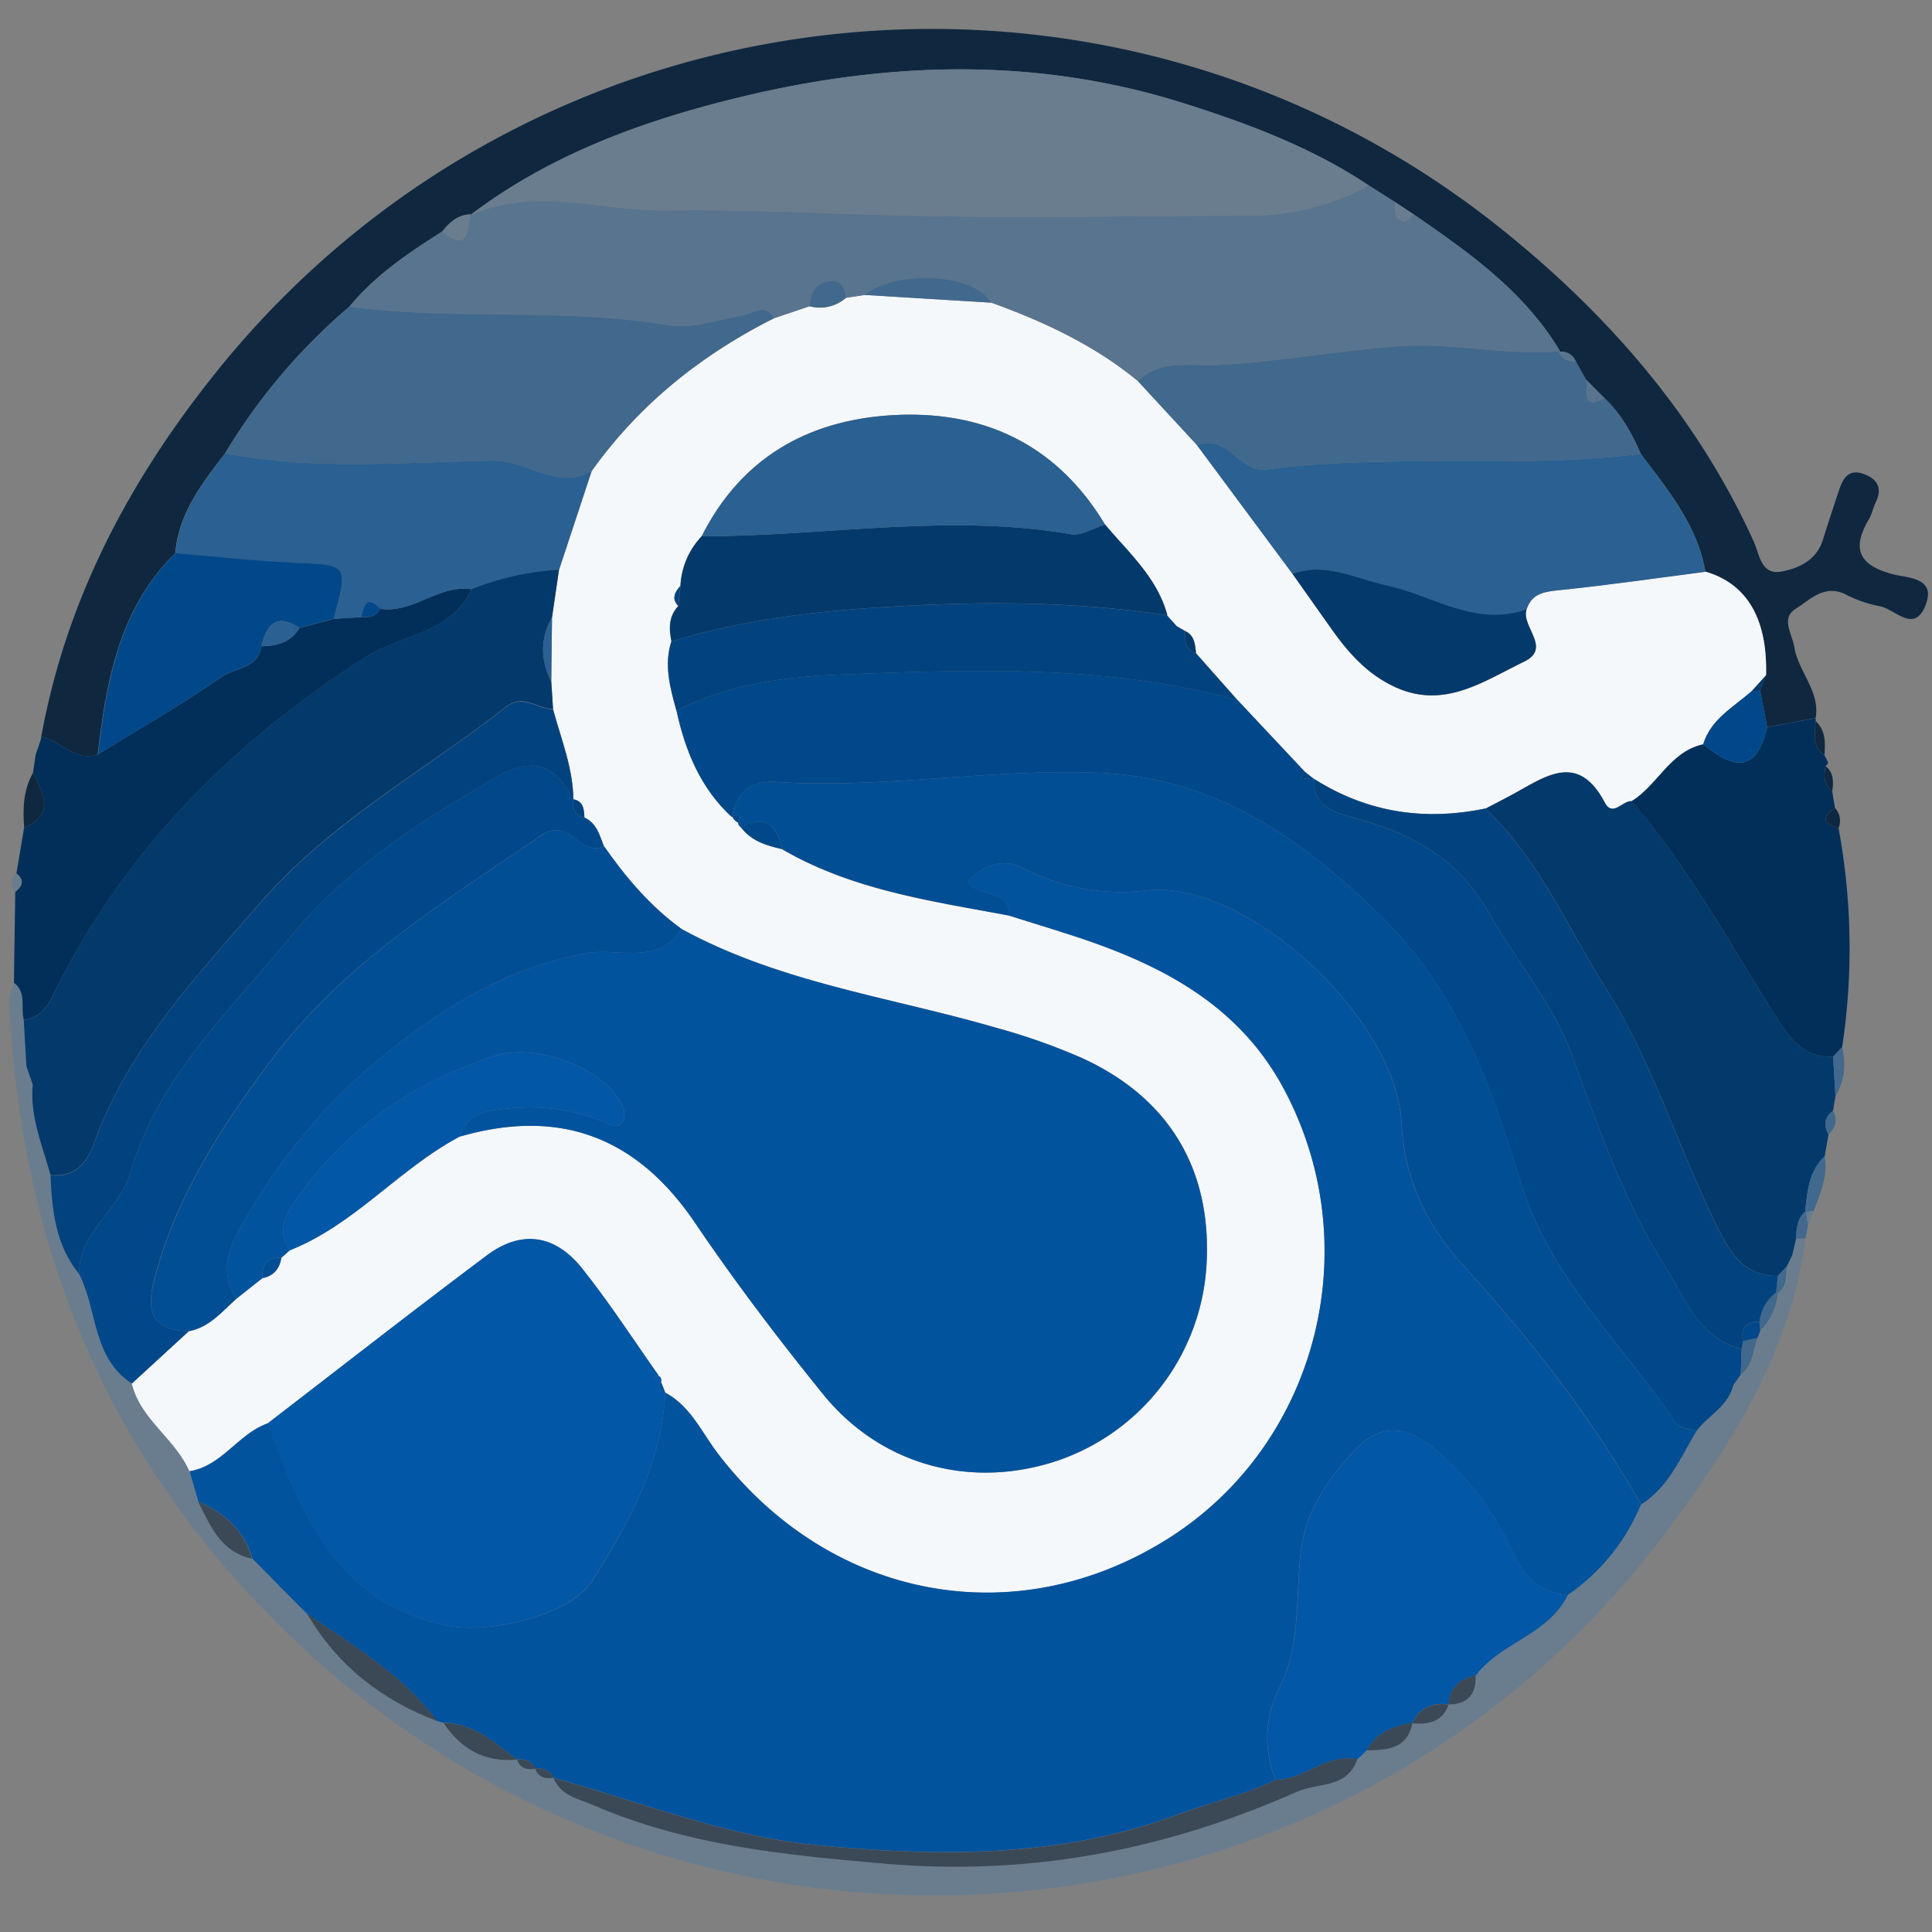 <svg id="Layer_1" data-name="Layer 1" xmlns="http://www.w3.org/2000/svg" xmlns:xlink="http://www.w3.org/1999/xlink" viewBox="0 0 500 500"><rect x="0" y="0" width="500" height="500" fill="#808080" stroke="none"/><defs><style>.cls-1{fill:none;}.cls-2{clip-path:url(#clip-path);}.cls-3{fill:#5c7da2;}.cls-4{fill:#7db0bc;}.cls-5{fill:#0f2840;}.cls-6{fill:#697d8f;}.cls-7{fill:#04396b;}.cls-8{fill:#012f5a;}.cls-9{fill:#41688d;}.cls-10{fill:#f5f8fa;}.cls-11{fill:#59748e;}.cls-12{fill:#2a6092;}.cls-13{fill:#01488a;}.cls-14{fill:#02539e;}.cls-15{fill:#024e95;}.cls-16{fill:#0257a6;}.cls-17{fill:#02437f;}.cls-18{fill:#3b4957;}</style><clipPath id="clip-path"><path class="cls-1" d="M-286,483.22a233.57,233.57,0,0,0,165.15-68.41,233.56,233.56,0,0,0,68.4-165.14,233.6,233.6,0,0,0-68.4-165.15A233.57,233.57,0,0,0-286,16.11,233.57,233.57,0,0,0-451.15,84.52a233.6,233.6,0,0,0-68.4,165.15,233.56,233.56,0,0,0,68.4,165.14A233.57,233.57,0,0,0-286,483.22Z"/></clipPath></defs><g id="PolyCollection_1" data-name="PolyCollection 1"><g class="cls-2"><path id="m91af8aa290" class="cls-3" d="M-600.4,310.79V577.54H28.4V330.67h0l-9-.61-9-.69-9-.79-9-.9-9-1-9-1.14-9-1.28-9-1.42-9-1.57-9-1.74-9-1.91-9-2.09-9-2.27-9-2.46-9-2.64-9-2.83-9-3-9-3.19-9-3.36-9-3.53-9-3.67-9-3.8-9-3.9-9-4-9-4.05-9-4.08-9-4.09-9-4-9-4-9-3.88-9-3.74-9-3.56-9-3.36-9-3.1-9-2.83-9-2.52-9-2.18-9-1.82-9-1.44-9-1-9-.63-9-.21-9,.21-9,.63-9,1-9,1.44-9,1.82-9,2.18-9,2.52-9,2.83-9,3.1-9,3.36-9,3.56-9,3.74-9,3.88-9,4-9,4-9,4.09-9,4.08-9,4.05-9,4-9,3.9-9,3.8-9,3.67-9,3.53-9,3.36-9,3.19-9,3-9,2.83Z"/></g></g><g id="PolyCollection_2" data-name="PolyCollection 2"><g class="cls-2"><path id="m9c8b484f24" class="cls-4" d="M-600.4,223.85V306.3l9-2.64,9-2.83,9-3,9-3.19,9-3.37,9-3.52,9-3.67,9-3.8,9-3.9,9-4,9-4.05,9-4.09,9-4.08,9-4,9-4,9-3.87,9-3.74,9-3.56,9-3.36,9-3.1,9-2.83,9-2.52,9-2.18,9-1.82,9-1.44,9-1,9-.63,9-.21,9,.21,9,.63,9,1,9,1.44,9,1.82,9,2.18,9,2.52,9,2.83,9,3.1,9,3.36,9,3.56,9,3.74,9,3.87,9,4,9,4,9,4.08,9,4.09,9,4.05,9,4,9,3.9,9,3.8,9,3.67,9,3.52,9,3.37,9,3.19,9,3,9,2.83,9,2.64,9,2.46,9,2.27,9,2.09,9,1.91,9,1.74,9,1.57,9,1.42,9,1.28,9,1.14,9,1,9,.9,9,.79,9,.69,9,.61V197.53h0l-9-3-9-3.19-9-3.37-9-3.52-9-3.67-9-3.8-9-3.91-9-4-9-4.05-9-4.08-9-4.08-9-4-9-4-9-3.88-9-3.73-9-3.57-9-3.35-9-3.11-9-2.82-9-2.52-9-2.18-9-1.83-9-1.43-9-1-9-.63-9-.21-9,.21-9,.63-9,1-9,1.43-9,1.83-9,2.18-9,2.52-9,2.82-9,3.11-9,3.35-9,3.57-9,3.73-9,3.88-9,4-9,4-9,4.08-9,4.08-9,4.05-9,4-9,3.91-9,3.8-9,3.67-9,3.52-9,3.37-9,3.19-9,3-9,2.83-9,2.64-9,2.46-9,2.27-9,2.08-9,1.91-9,1.74-9,1.58-9,1.42-9,1.28-9,1.14-9,1-9,.9-9,.79-9,.69-9,.6-9,.53Z"/></g></g><path class="cls-5" d="M10.69,190.6c6.47-35.66,23-66.63,45.42-94.49C137.86-5.61,286.86-22.35,388.68,59.35c27.33,21.93,50.41,48.23,65.19,80.8,1.46,3.2,1.84,8.78,7.17,7.77,4.5-.86,9.07-2.91,10.71-8.18q2.12-6.75,4.39-13.45c1-2.9,2.67-4.89,6.13-3.65s5,3.52,3.21,7.27c-.69,1.4-1,3-1.74,4.36-4.6,7.66-2.77,12,6.1,14.33,3.66,1,11.43.74,8.46,8.11s-7.88.86-11.84.19a33.26,33.26,0,0,1-8.88-3.1c-5.47-2.66-9.17,1.45-12.81,3.73-4,2.5-1,6.28-.4,10,1.12,6.45,6.71,11.37,5.52,18.29l-12.55,2.37c-.62-3.15-1.23-6.3-1.85-9.45.52-1.33,1-2.66,1.55-4,.38-14.57-4.93-23.64-15.68-26.78-2.1-12.08-9.7-21.15-16.74-30.53-2.28-5.35-5.12-10.35-9.39-14.4l-4.79-4.79-2.63-4.71a4,4,0,0,0-4.38-2.47l.29-.18c-9.23-15.49-23.54-25.55-38-35.49l-4.71-3.11L354.25,48c-14.76-9.87-31.21-16-48-21.3-38.86-12.25-78-10.75-117-1-24.13,6-47.35,14.65-67.5,29.92l-.08-.13c-3.26.1-5.36,2.1-7.26,4.43-8.75,5.55-17.32,11.31-24,19.44a152.76,152.76,0,0,0-32.18,38c-6,7.76-12,15.52-12.89,25.82-14.55,14.33-17.79,33-20.06,52.08C19.36,197.24,15.71,191.75,10.69,190.6Z"/><path class="cls-6" d="M467.26,320.45c-3.69,29-18.83,52.81-35.65,75.46-88.68,119.33-268.56,128.48-371.16,12.2-37.77-42.8-55.59-93.05-58.07-149.4-.07-1.45.79-2.93,1.22-4.39,3.36,2.53,1.71,6.39,2.54,9.6l.69,12,1.65,4.74C7.69,289,11,296.46,13.06,304.19c.41,9.09,1.31,18.05,7.4,25.49,4.83,9.33,3.34,21.69,13.66,28.37,2.27,9.34,11.25,14.27,14.89,22.7q1.11,3.94,2.25,7.87c3.22,6.31,5.9,13.12,14,14.77l-.05-.06c.8.81,1.61,1.62,2.41,2.44l-.06-.07L70,408.13l-.06-.06,2.42,2.42-.06-.06,2.43,2.43-.07-.07,2.43,2.43-.06-.06,2.41,2.41,0,0C87.25,431,98.75,440,113.15,445.43c.54.13,1.08.28,1.61.45,4.55,6.81,10.74,10.33,19.09,9.5l0,0c.78,2.4,2.61,2.7,4.76,2.4l0,0c.81,2.33,2.62,2.66,4.75,2.38h0c1.84,4.65,6.35,5.34,10.26,7,24.06,10.42,49.35,12.91,75.34,15.15,37.81,3.26,72.78-3.5,106.9-18.64,5.45-2.42,12.91-.77,15.53-8.38l0,0,2.45-2.36-.07.06c5.34-.1,10.59-.34,11.92-7.14l-.11.07c4.19.39,7.85-.24,9.46-4.85h0c5,0,7.22-2.63,7-7.51,6.5-8.56,18.78-10.52,23.79-20.79a52.7,52.7,0,0,0,19-23.46c7.16-4.51,10.18-12.14,14.3-18.94,3.09-4.1,8.31-6.49,9.62-12l1.68-2.31.21-.35c3.27-2.32,3.06-6.25,4.37-9.48.22-.64.45-1.28.7-1.92a15.42,15.42,0,0,0,4.53-9.52c2.29-1.85,2.3-4.43,2.26-7l.1-.19c.44-.93.89-1.86,1.33-2.8l1-4.24Z"/><path class="cls-7" d="M464.84,320.55l-1,4.25c-.44.93-.88,1.86-1.33,2.79l-.1.19c-.75.8-1.51,1.6-2.26,2.41-9.12.15-12.71-6.53-16-13.27-10-20.29-16.55-42.29-28.69-61.44-9.91-15.65-17.18-33.16-31-46.22,2.35-1.24,4.72-2.44,7.06-3.71,8.41-4.57,16.87-11.1,23.86,2.11,2.06,3.89,4.58-.57,6.94-.35C437,224.5,447.75,244.4,459.81,263.4c3.46,5.45,7.13,10.48,14.6,10.06l.6,10.23-.63,3.79c-2.28,1.67-2.49,3.73-1.15,6.09-.33,1.89-.67,3.79-1,5.68-4.15,3.89-4.48,9.13-5.06,14.29C465.09,315.45,464.91,318,464.84,320.55Z"/><path class="cls-8" d="M6.14,263.92c-.83-3.21.82-7.07-2.54-9.6q.18-11.76.35-23.52c1.87-1.47,2.48-3,.29-4.74l2-11.8c8.14-3.56,4.9-9,2.3-14.25.24-1.59.47-3.18.71-4.76l1.31-3.83.12-.82c5,1.15,8.67,6.64,14.68,4.63,10.68-6.61,21.62-12.84,31.9-20,3.52-2.46,9.54-2.09,10.43-8,4,0,7.54-1,9.81-4.7l8.85-2.37,7.13-.45c2,.17,3.84-.13,4.9-2.16,8.55,1.31,15.17-6.4,23.72-5.05-5.35,11.53-18.48,11.78-27.54,17.59-34.07,21.86-61.38,49-79.68,85.15C13.07,258.81,11.39,263.38,6.14,263.92Z"/><path class="cls-8" d="M474.41,273.46c-7.47.42-11.14-4.61-14.6-10.06-12.06-19-22.78-38.9-37.55-56.09,6.76-4.17,9.94-12.84,18.53-14.71,7.58,6.33,13.84,7.7,16.54-4.38l12.56-2.37v.77c-.17,3.18-1.13,6.56,2.27,8.82a12.92,12.92,0,0,1,.94,1.95c.07.22-.4.59-.63.9-.5,2.44-.57,4.77,1.7,6.49.24,1.44.49,2.89.73,4.34-3.79,2.44-2.9,4.06.91,5.17a170.56,170.56,0,0,1,.93,56.71Z"/><path class="cls-5" d="M8.55,200c2.6,5.29,5.84,10.69-2.3,14.25C5.89,209.33,6,204.48,8.55,200Z"/><path class="cls-9" d="M467.16,313.54c.58-5.16.91-10.4,5.06-14.29.91,5.1-1.17,9.6-2.83,14.19a4.15,4.15,0,0,0-1.9.35Z"/><path class="cls-9" d="M474.41,273.46l2.34-2.46c1,4.44.72,8.72-1.74,12.69Z"/><path class="cls-5" d="M475.82,214.29c-3.81-1.11-4.7-2.73-.91-5.17A4.86,4.86,0,0,1,475.82,214.29Z"/><path class="cls-9" d="M473.23,293.57c-1.34-2.36-1.13-4.42,1.15-6.09C475.66,289.82,475.06,291.81,473.23,293.57Z"/><path class="cls-6" d="M4.24,226.06c2.19,1.72,1.58,3.27-.29,4.74C2.64,229.13,2.64,227.55,4.24,226.06Z"/><path class="cls-9" d="M464.84,320.55c.07-2.57.25-5.1,2.32-7l.33.25c.14,1.14.27,2.28.41,3.42-.22,1.08-.43,2.16-.64,3.24Z"/><path class="cls-5" d="M472.17,195.44c-3.4-2.26-2.44-5.64-2.27-8.82C472.51,189.08,472.41,192.24,472.17,195.44Z"/><path class="cls-5" d="M474.18,204.78c-2.27-1.72-2.2-4.05-1.7-6.49C474.6,200,474.55,202.37,474.18,204.78Z"/><path class="cls-6" d="M467.9,317.21c-.14-1.14-.27-2.28-.41-3.42a4.15,4.15,0,0,1,1.9-.35C468.9,314.69,468.4,316,467.9,317.21Z"/><path class="cls-5" d="M10.57,191.42l-1.31,3.83Z"/><path class="cls-10" d="M440.79,192.6c-8.59,1.87-11.77,10.54-18.53,14.71-2.36-.22-4.88,4.24-6.94.35-7-13.21-15.45-6.68-23.86-2.11-2.34,1.27-4.71,2.47-7.06,3.71-15.76,3.27-30.58,1.05-44.28-7.63l.11.11-2.52-2-17.49-18.63-10.69-12.07c-.27-2.24-.32-4.58-2.81-5.74l-2.17-1.26L302,159.23h.06c-2.6-9.72-10-16.17-16.12-23.47-12.6-21-31.79-29.76-55.43-28.28-21.68,1.36-38.82,11.19-48.94,31.3a20.13,20.13,0,0,0-5.51,12.85c-1.39,1.61-2.38,3.25-.54,5.19-2.52,2.68-2.46,5.86-1.78,9.17-2,6.17-.3,12.08,1.34,18,2.26,10.47,6.23,20,14.3,27.48l.14-.08a3.21,3.21,0,0,0,1.48,1.52,1.43,1.43,0,0,0,.67,1.14c2.67,3.61,6.63,4.79,10.72,5.74,18.16,10.58,38.6,13.4,58.76,17.18,6,1.9,12,3.71,18,5.69,21.8,7.25,41.41,17.56,52.92,38.81,22.07,40.77,9.08,92.05-29.49,116.57-39.53,25.14-87.7,16.09-116.73-21.77-4.23-5.51-7.07-12.3-13.65-15.81l0,.08-1.14-2.91a1.21,1.21,0,0,0-.68-1.54v-.19c-6.53-9.23-12.68-18.76-19.72-27.59s-15.78-10-24.68-3.39c-19,14.26-37.8,28.93-56.67,43.44C61.64,371,57.48,379.39,49,380.75c-3.64-8.43-12.62-13.36-14.89-22.69l14.74-13.54c5.31-1,8.55-5,12.26-8.36l6.79-5.37c2.92-.56,4.45-2.43,4.91-5.28L75,323.58c16.75-6.64,28.26-21.08,43.89-29.38,25.79-7.49,45.81-.13,61,22.3,10.35,15.28,21.54,30,33.16,44.37,15,18.45,38.37,24.63,60.67,17.14a57.05,57.05,0,0,0,38.52-50.29c1.55-24.66-9.35-43.37-32-53.81a160,160,0,0,0-22.15-7.85c-27.42-8-56.19-11.68-81.74-25.67-8.06-5.83-14.4-13.28-20.05-21.38-1.13-2.86-1.83-6-5.06-7.43-.1-2.16-.23-4.31-3-4.75l.16.16c-.06-8.21-3.2-15.73-5.26-23.49l-.46-7.06q.09-8.3.19-16.6.9-6.17,1.81-12.33,4.22-12.78,8.45-25.58c12.32-17.27,28.37-30.1,47.23-39.58l9.17-3.1a10.21,10.21,0,0,0,9.43-2.19l4.81-.73,32.8,2c13.61,4.92,26.63,11,37.9,20.27l15.33,16.6,24.72,33.31,10.18,14.41c4.36,6.17,9.29,11.66,16.37,14.91,12.72,5.85,22.93-1.52,33.35-6.56,7.31-3.54-.8-9,.66-13.53,1.28-4,4.22-4.56,8.05-5,12.78-1.3,25.5-3.15,38.25-4.8,10.75,3.14,16.06,12.21,15.68,26.79l-3.69,4.09C448.66,183,442.83,186.06,440.79,192.6Z"/><path class="cls-11" d="M209.51,79.25l-9.17,3.1c-2.43-4.13-5.48-1.12-8.25-.65-6.49,1.11-12.83,3.57-19.57,2.44-27.17-4.56-54.81-1.09-82-4.78,6.65-8.13,15.22-13.89,24-19.43,6.74,5.59,6.42-.36,7.25-4.44l.08.13c16.72-7.41,34.11-.88,51-1.15C190,54.21,207.6,55,225,55.53c32.66,1.08,65.38.35,98.07.28A64.61,64.61,0,0,0,354.25,48l6.8,4.32c0,1.7-.46,3.64,1.38,4.68,1.64.93,2.47-.51,3.33-1.58,14.42,9.94,28.73,20,38,35.49-13.82,1.22-27.62-2.24-41.22-1.31-15.76,1.07-31.4,4-47.29,4.88-6.91.36-14.75-1.62-20.76,4.13-11.27-9.3-24.29-15.35-37.9-20.27-4.39-7.54-24.17-8.75-32.8-2l-4.81.73c-.33-2.46-1.1-4.67-4.16-4.28C211.1,73.25,209.74,75.85,209.51,79.25Z"/><path class="cls-6" d="M354.25,48A64.61,64.61,0,0,1,323,55.81c-32.69.07-65.41.8-98.07-.28-17.37-.58-35-1.32-52.14-1.06-16.91.27-34.3-6.26-51,1.15C142,40.35,165.18,31.74,189.31,25.7c39-9.75,78.1-11.25,117,1C323,32,339.49,38.13,354.25,48Z"/><path class="cls-9" d="M90.5,79.36c27.21,3.69,54.85.22,82,4.78,6.74,1.13,13.08-1.33,19.57-2.44,2.77-.47,5.82-3.48,8.25.65-18.86,9.48-34.91,22.31-47.24,39.58-9,5.16-16.66-2.85-25.53-2.7-23.06.36-46.29,2.57-69.25-1.9A152.76,152.76,0,0,1,90.5,79.36Z"/><path class="cls-12" d="M334.5,148.52l-24.72-33.31c7.86-3.15,11.08,7.23,18,6.3,32.16-4.32,64.67,0,96.82-4.05,7,9.38,14.64,18.45,16.74,30.53-12.75,1.65-25.47,3.5-38.25,4.8-3.83.4-6.77,1-8.05,5-13.2,4.63-24.25-3.57-36.21-6.19C350.79,149.79,343.15,145.35,334.5,148.52Z"/><path class="cls-9" d="M424.62,117.46c-32.15,4.09-64.66-.27-96.82,4.05-6.94.93-10.16-9.45-18-6.3l-15.33-16.6c6-5.75,13.85-3.77,20.76-4.13,15.89-.84,31.53-3.81,47.29-4.88,13.6-.93,27.4,2.53,41.22,1.31l-.29.18c.82,2,2.47,2.45,4.38,2.47l2.63,4.71c.76,2.44-1.73,8.14,4.79,4.79C419.5,107.11,422.34,112.11,424.62,117.46Z"/><path class="cls-12" d="M58.32,117.33c23,4.47,46.19,2.26,69.25,1.9,8.87-.15,16.5,7.86,25.53,2.7q-4.22,12.8-8.45,25.58a70.37,70.37,0,0,0-22.54,5c-8.55-1.35-15.17,6.36-23.72,5.05-3.58-3.7-4.21-.71-4.9,2.16l-7.13.44c3.86-14.17,3.85-13.92-10.69-14.51-10.1-.41-20.16-1.61-30.24-2.46C46.33,132.85,52.33,125.09,58.32,117.33Z"/><path class="cls-13" d="M45.43,143.15c10.08.85,20.14,2,30.24,2.46,14.54.59,14.55.34,10.69,14.51L77.5,162.5c-5.87-3.86-8.5-1-9.8,4.7-.89,5.91-6.91,5.54-10.43,8-10.28,7.19-21.22,13.42-31.9,20C27.64,176.17,30.88,157.48,45.43,143.15Z"/><path class="cls-13" d="M440.79,192.6c2-6.54,7.87-9.62,12.56-13.73l1.07-.1h1.07c.62,3.15,1.23,6.3,1.85,9.45C454.63,200.3,448.37,198.93,440.79,192.6Z"/><path class="cls-6" d="M121.73,55.49c-.83,4.08-.51,10-7.25,4.44C116.37,57.59,118.47,55.59,121.73,55.49Z"/><path class="cls-11" d="M415.23,103.06c-6.52,3.35-4-2.35-4.79-4.79Z"/><path class="cls-6" d="M365.76,55.42c-.86,1.07-1.69,2.51-3.33,1.58-1.84-1-1.38-3-1.38-4.68Z"/><path class="cls-7" d="M455.49,178.77h-1.07l-1.07.1,3.69-4.09Z"/><path class="cls-11" d="M407.81,93.56c-1.91,0-3.56-.51-4.38-2.47A4,4,0,0,1,407.81,93.56Z"/><path class="cls-14" d="M172.19,360.43c6.58,3.51,9.42,10.3,13.65,15.81,29,37.86,77.2,46.91,116.73,21.77,38.57-24.52,51.56-75.8,29.49-116.57-11.51-21.25-31.12-31.56-52.92-38.81-6-2-12-3.79-18-5.69.26-7.08-8.16-4.53-10.64-8.78,4.31-4.79,9.51-5.94,14.25-3.51a55.08,55.08,0,0,0,31.81,5.82c25.87-3.12,64.81,33.1,66.13,60.11.72,15,6.83,26.83,16,36.91,17.42,19.16,33.16,39.37,46,61.86a52.7,52.7,0,0,1-19,23.46c-6.66-.79-10.8-3.89-13.87-10.46a78.21,78.21,0,0,0-18.42-25.56c-9.18-8.22-16.1-9.29-24.06-.15-6.2,7.12-11.64,14.71-12.79,25.58-1.22,11.46,0,23.62-5.42,34.55a28.13,28.13,0,0,0-1,23.85c-7.91,3.94-16.59,5.72-24.76,8.77-30.69,11.49-62.27,11.18-94,8.12-23.53-2.27-45.5-11.19-68.11-17.39h0c-.89-2.17-2.68-2.55-4.75-2.38l0,0c-.93-2.12-2.71-2.54-4.76-2.4l0,0c-5.77-4.36-11.2-9.39-19.09-9.5q-.8-.25-1.62-.45c-8.92-12.1-21.77-19.45-33.72-27.88l0,0-2.41-2.41.06.06-2.43-2.43.07.07-2.43-2.43.06.06L70,408.07l.06.06-2.43-2.43.06.06-2.41-2.43.05.06c-2.11-7.37-7.24-11.86-14-14.77q-1.14-3.93-2.25-7.87c8.47-1.36,12.63-9.77,20.31-12.42,8.68,23.36,17.37,46.28,46.24,52.35,10.69,2.24,31.82-2.41,37.63-11.51C162.73,394.23,171.24,378.77,172.19,360.43Z"/><path class="cls-13" d="M320.22,181.13l17.49,18.63c-.34.53-.68,1.05-1,1.57l3.55.41-.11-.11c-.75,6.4,4.8,8.55,8.6,9.56,15.61,4.14,28.19,10.05,37,25.73,6.8,12.07,16.18,22.81,21.1,36.22C413.72,291.9,420.28,311,431,327.87c5.08,8,8.58,18.51,19.75,21.28l-.24,6.58-.21.35-1.68,2.31c-1.31,5.53-6.53,7.92-9.62,12-1.81-.69-4.43-.83-5.31-2.13-13.69-20.41-32.59-37.66-40-61.91-7.82-25.71-16.7-50.28-36.78-69.75C336.4,216.7,314.3,201.24,284.53,200c-27.94-1.16-55.67,4.16-83.6,2.37-6.8-.44-10.27,2.76-11.53,9.07-8.07-7.44-12-17-14.3-27.48,13.7-7.21,29.09-8.89,43.77-9.45C252.76,173.21,286.9,172.06,320.22,181.13Z"/><path class="cls-15" d="M189.4,211.44c1.26-6.31,4.73-9.51,11.53-9.07,27.93,1.79,55.66-3.53,83.6-2.37,29.77,1.24,51.87,16.7,72.41,36.62,20.08,19.47,29,44,36.78,69.75,7.37,24.25,26.27,41.5,40,61.91.88,1.3,3.5,1.44,5.31,2.13-4.12,6.8-7.14,14.43-14.3,18.94-12.81-22.49-28.55-42.7-46-61.86-9.17-10.08-15.28-21.93-16-36.91-1.32-27-40.26-63.23-66.13-60.11a55.08,55.08,0,0,1-31.81-5.82c-4.74-2.43-9.94-1.28-14.25,3.51,2.48,4.25,10.9,1.7,10.64,8.78-20.16-3.78-40.6-6.6-58.76-17.19-1.24-6.28-4.47-8.82-10.72-5.73a1.4,1.4,0,0,1-.66-1.15c.95-2,.33-2.34-1.49-1.51Z"/><path class="cls-7" d="M122.11,152.47a70.37,70.37,0,0,1,22.54-5l-1.8,12.33c-3.07,5.5-3,11-.19,16.6.16,2.35.31,4.71.46,7.06-4.07,0-7.7-4.07-12.23-.52-21.38,16.77-45.39,29.68-63.77,50.92-16.71,19.31-34,37.55-42.81,62-1.91,5.31-5.07,8.81-11.25,8.24C11,296.46,7.69,289,8.48,280.68l-1.65-4.74-.69-12c5.25-.54,6.93-5.11,8.75-8.71C33.19,219,60.5,191.92,94.57,170.06,103.63,164.25,116.76,164,122.11,152.47Z"/><path class="cls-16" d="M330.16,460.62a28.13,28.13,0,0,1,1-23.85c5.42-10.93,4.2-23.09,5.42-34.55,1.15-10.87,6.59-18.46,12.79-25.58,8-9.14,14.88-8.07,24.06.15a78.21,78.21,0,0,1,18.42,25.56c3.07,6.57,7.21,9.67,13.87,10.46-5,10.27-17.29,12.23-23.79,20.8-4.07.88-6.8,3-7,7.5h0c-4.3-.62-7.51.88-9.46,4.85l.11-.07c-4.95.75-9.32,2.48-11.92,7.14l.07-.06-2.45,2.36,0,0C343.38,453.64,337.64,460.56,330.16,460.62Z"/><path class="cls-13" d="M48.86,344.52,34.12,358.06C23.8,351.37,25.29,339,20.46,329.68c0-11,10.57-16.53,13.38-26.36,7.08-24.74,26.19-42.19,41.57-61.13,12.12-14.92,29.13-27,46.36-37.09,8.79-5.14,18.84-13.59,26.61,1.89l-.16-.16c-.07,2.27.42,4.19,3,4.75,3.23,1.43,3.93,4.57,5.06,7.43-6,2.77-9.16-7.58-16-2.95-25,17.06-51,32.91-69.68,57.71-13.26,17.59-25.06,35.79-30.74,57.44C37.74,339.57,39.54,344.33,48.86,344.52Z"/><path class="cls-17" d="M148.38,207c-7.77-15.48-17.82-7-26.61-1.89-17.23,10.09-34.24,22.17-46.36,37.09C60,261.13,40.92,278.58,33.84,303.32c-2.81,9.83-13.4,15.35-13.38,26.36-6.09-7.44-7-16.4-7.4-25.49,6.18.57,9.34-2.93,11.25-8.24,8.79-24.5,26.1-42.74,42.81-62,18.38-21.24,42.39-34.15,63.77-50.92,4.53-3.55,8.16.56,12.23.52C145.18,191.26,148.32,198.78,148.38,207Z"/><path class="cls-18" d="M330.16,460.62c7.48-.06,13.22-7,21.13-5.33-2.62,7.61-10.08,6-15.53,8.38-34.12,15.14-69.09,21.9-106.9,18.64-26-2.24-51.28-4.73-75.34-15.15-3.91-1.7-8.42-2.39-10.26-7,22.61,6.2,44.58,15.12,68.11,17.39,31.76,3.06,63.34,3.37,94-8.12C313.57,466.34,322.25,464.56,330.16,460.62Z"/><path class="cls-18" d="M79.42,417.55c12,8.43,24.8,15.78,33.72,27.88C98.75,440,87.25,431,79.42,417.55Z"/><path class="cls-18" d="M51.26,388.62c6.79,2.91,11.92,7.4,14,14.77C57.16,401.74,54.48,394.93,51.26,388.62Z"/><path class="cls-18" d="M114.76,445.88c7.89.11,13.32,5.14,19.09,9.5C125.5,456.21,119.31,452.69,114.76,445.88Z"/><path class="cls-18" d="M353.65,453c2.6-4.66,7-6.39,11.92-7.14C364.24,452.68,359,452.92,353.65,453Z"/><path class="cls-18" d="M374.89,441.11c.21-4.49,2.94-6.62,7-7.5C382.11,438.48,379.87,441.08,374.89,441.11Z"/><path class="cls-18" d="M365.46,446c2-4,5.16-5.47,9.46-4.85C373.31,445.71,369.65,446.34,365.46,446Z"/><path class="cls-9" d="M460.1,334.81a15.42,15.42,0,0,1-4.53,9.52c-.1-.76-.17-1.53-.21-2.3a11,11,0,0,1,4.3-7.54Z"/><path class="cls-9" d="M450.5,355.73l.24-6.58a16.41,16.41,0,0,0,.29-2.09l3.84-.81C453.56,349.48,453.77,353.41,450.5,355.73Z"/><path class="cls-13" d="M454.87,346.25l-3.85.81c-.52-3.37,1-5,4.34-5,0,.77.11,1.54.21,2.3C455.32,345,455.09,345.61,454.87,346.25Z"/><path class="cls-9" d="M460.1,330.19c.75-.81,1.51-1.61,2.26-2.41,0,2.6,0,5.18-2.26,7l-.44-.32C459.81,333.06,460,331.62,460.1,330.19Z"/><path class="cls-8" d="M6.83,275.94l1.65,4.74Z"/><path class="cls-18" d="M138.53,457.74c2.07-.17,3.86.21,4.75,2.38C141.15,460.4,139.34,460.07,138.53,457.74Z"/><path class="cls-18" d="M133.81,455.36c2.05-.14,3.83.28,4.76,2.4C136.42,458.06,134.59,457.76,133.81,455.36Z"/><path class="cls-9" d="M462.46,327.59c.45-.93.89-1.86,1.33-2.79Z"/><path class="cls-9" d="M448.61,358.39l1.68-2.31Z"/><path class="cls-18" d="M65.24,403.33l2.41,2.43Z"/><path class="cls-18" d="M70,408.07l2.42,2.42Z"/><path class="cls-18" d="M72.32,410.43l2.43,2.43Z"/><path class="cls-18" d="M77.05,415.16l2.41,2.41Z"/><path class="cls-18" d="M67.59,405.7,70,408.13Z"/><path class="cls-18" d="M351.27,455.32l2.45-2.36Z"/><path class="cls-18" d="M74.68,412.79l2.43,2.43Z"/><path class="cls-17" d="M460.1,330.19c-.14,1.43-.29,2.87-.44,4.3a11,11,0,0,0-4.3,7.54c-3.37,0-4.86,1.66-4.34,5a14.78,14.78,0,0,1-.28,2.09c-11.17-2.77-14.67-13.25-19.75-21.28-10.71-16.92-17.27-36-24.15-54.73-4.92-13.41-14.3-24.15-21.1-36.22-8.83-15.68-21.41-21.59-37-25.73-3.8-1-9.35-3.16-8.6-9.56,13.7,8.68,28.52,10.9,44.28,7.63,13.8,13.06,21.07,30.57,31,46.22,12.14,19.15,18.69,41.15,28.69,61.44C447.39,323.66,451,330.34,460.1,330.19Z"/><path class="cls-12" d="M67.7,167.2c1.3-5.67,3.93-8.56,9.8-4.7C75.24,166.17,71.74,167.24,67.7,167.2Z"/><path class="cls-13" d="M93.49,159.68c.69-2.87,1.32-5.86,4.9-2.16C97.33,159.55,95.51,159.85,93.49,159.68Z"/><path class="cls-14" d="M67.91,330.79l-6.79,5.37c-4-6.47-2.51-12.12,1.13-18.57,9.91-17.57,22.24-32.72,38.13-45.32C115.88,260,131.9,250.2,152,246.64c7.92-1.39,18.33,3.35,24.32-6.25,25.55,14,54.32,17.66,81.74,25.67a160,160,0,0,1,22.15,7.85c22.64,10.44,33.54,29.15,32,53.81A57.05,57.05,0,0,1,273.72,378c-22.3,7.49-45.7,1.31-60.67-17.14-11.62-14.33-22.81-29.09-33.16-44.37-15.18-22.43-35.2-29.79-61-22.31,1.41-4.09,4-6.08,8.55-6.79,9.84-1.55,19.28-.91,28.51,2.85,1.75.71,3.76,2.22,5.19.06a5.1,5.1,0,0,0-.09-4.3c-5.13-9.91-22.49-16.27-33.48-12.62-21,7-38.35,19-51.09,37.33-2.87,4.13-4.75,8.14-1.48,12.86l-2.19,1.93C69.21,325.43,67.65,327.27,67.91,330.79Z"/><path class="cls-16" d="M172.19,360.43c-.95,18.34-9.46,33.8-19,48.74-5.81,9.1-26.94,13.75-37.63,11.51-28.87-6.07-37.56-29-46.24-52.35,18.87-14.51,37.62-29.18,56.67-43.44,8.9-6.66,17.59-5.51,24.68,3.39s13.19,18.36,19.72,27.59l-1.65,1.27,1.66-1.08a1.2,1.2,0,0,1,.67,1.54c-1.1,1.56-.34,2.39,1.15,2.91Z"/><path class="cls-15" d="M176.36,240.39c-6,9.6-16.4,4.86-24.32,6.25-20.14,3.56-36.16,13.33-51.66,25.63C84.49,284.87,72.16,300,62.25,317.59c-3.64,6.45-5.14,12.1-1.13,18.57-3.71,3.34-6.95,7.36-12.26,8.36-9.32-.19-11.12-4.95-8.93-13.31,5.68-21.65,17.48-39.85,30.74-57.44,18.7-24.8,44.63-40.65,69.68-57.71,6.8-4.63,10,5.72,16,2.95C162,227.11,168.3,234.56,176.36,240.39Z"/><path class="cls-7" d="M286,135.75c6.13,7.3,13.52,13.75,16.12,23.47-25.8-3.88-51.68-3.62-77.64-1.82-17.21,1.2-34.14,3.6-50.68,8.58-.68-3.31-.74-6.49,1.79-9.17.18-1.73.36-3.46.53-5.19a20.13,20.13,0,0,1,5.51-12.85c31.85.06,63.66-6,95.58-.51C279.87,138.72,283,136.65,286,135.75Z"/><path class="cls-17" d="M173.76,166c16.54-5,33.47-7.38,50.68-8.58,26-1.8,51.84-2.06,77.64,1.82H302l2.53,2.83,2.17,1.26c-.13,2.44,0,4.77,2.81,5.74l10.69,12.07c-33.32-9.07-67.46-7.92-101.35-6.62-14.68.56-30.07,2.24-43.77,9.45C173.46,178.06,171.78,172.15,173.76,166Z"/><path class="cls-12" d="M286,135.75c-2.94.9-6.09,3-8.79,2.51-31.92-5.49-63.73.57-95.58.51,10.12-20.11,27.26-29.94,48.94-31.3C254.17,106,273.36,114.8,286,135.75Z"/><path class="cls-16" d="M75,323.58c-3.27-4.72-1.39-8.73,1.48-12.86,12.74-18.35,30.05-30.34,51.09-37.33,11-3.65,28.35,2.71,33.48,12.62a5.1,5.1,0,0,1,.09,4.3c-1.43,2.16-3.44.65-5.19-.06-9.23-3.76-18.67-4.4-28.51-2.85-4.53.71-7.14,2.7-8.55,6.79C103.27,302.5,91.76,316.94,75,323.58Z"/><path class="cls-7" d="M334.5,148.52c8.65-3.17,16.29,1.27,24.35,3,12,2.62,23,10.82,36.21,6.19-1.46,4.5,6.65,10-.66,13.53-10.42,5-20.63,12.41-33.35,6.56-7.08-3.25-12-8.74-16.37-14.91Z"/><path class="cls-9" d="M223.75,76.33c8.63-6.74,28.41-5.53,32.8,2Z"/><path class="cls-9" d="M209.51,79.25c.23-3.4,1.59-6,5.27-6.47,3.06-.39,3.83,1.82,4.16,4.28A10.21,10.21,0,0,1,209.51,79.25Z"/><path class="cls-13" d="M191.69,214c6.25-3.09,9.48-.55,10.72,5.73C198.32,218.81,194.36,217.63,191.69,214Z"/><path class="cls-12" d="M142.66,176.44c-2.8-5.56-2.88-11.1.19-16.6Q142.76,168.14,142.66,176.44Z"/><path class="cls-15" d="M67.91,330.79c-.26-3.52,1.3-5.36,4.91-5.28C72.36,328.36,70.83,330.23,67.91,330.79Z"/><path class="cls-17" d="M340.23,201.74l-3.55-.41c.35-.52.69-1,1-1.57Z"/><path class="cls-17" d="M151.25,211.58c-2.61-.56-3.1-2.48-3-4.75C151,207.27,151.15,209.42,151.25,211.58Z"/><path class="cls-7" d="M309.53,169.06c-2.85-1-2.94-3.3-2.81-5.74C309.21,164.48,309.26,166.82,309.53,169.06Z"/><path class="cls-14" d="M170.4,356.06l-1.66,1.08,1.65-1.27Z"/><path class="cls-14" d="M172.22,360.51c-1.49-.52-2.25-1.35-1.15-2.91C171.46,358.57,171.84,359.54,172.22,360.51Z"/><path class="cls-13" d="M189.54,211.36c1.82-.83,2.44-.45,1.49,1.51A3.12,3.12,0,0,1,189.54,211.36Z"/><path class="cls-7" d="M304.55,162.06,302,159.23Z"/><path class="cls-17" d="M176.08,151.62c-.17,1.73-.35,3.46-.53,5.19C173.7,154.87,174.69,153.23,176.08,151.62Z"/></svg>
